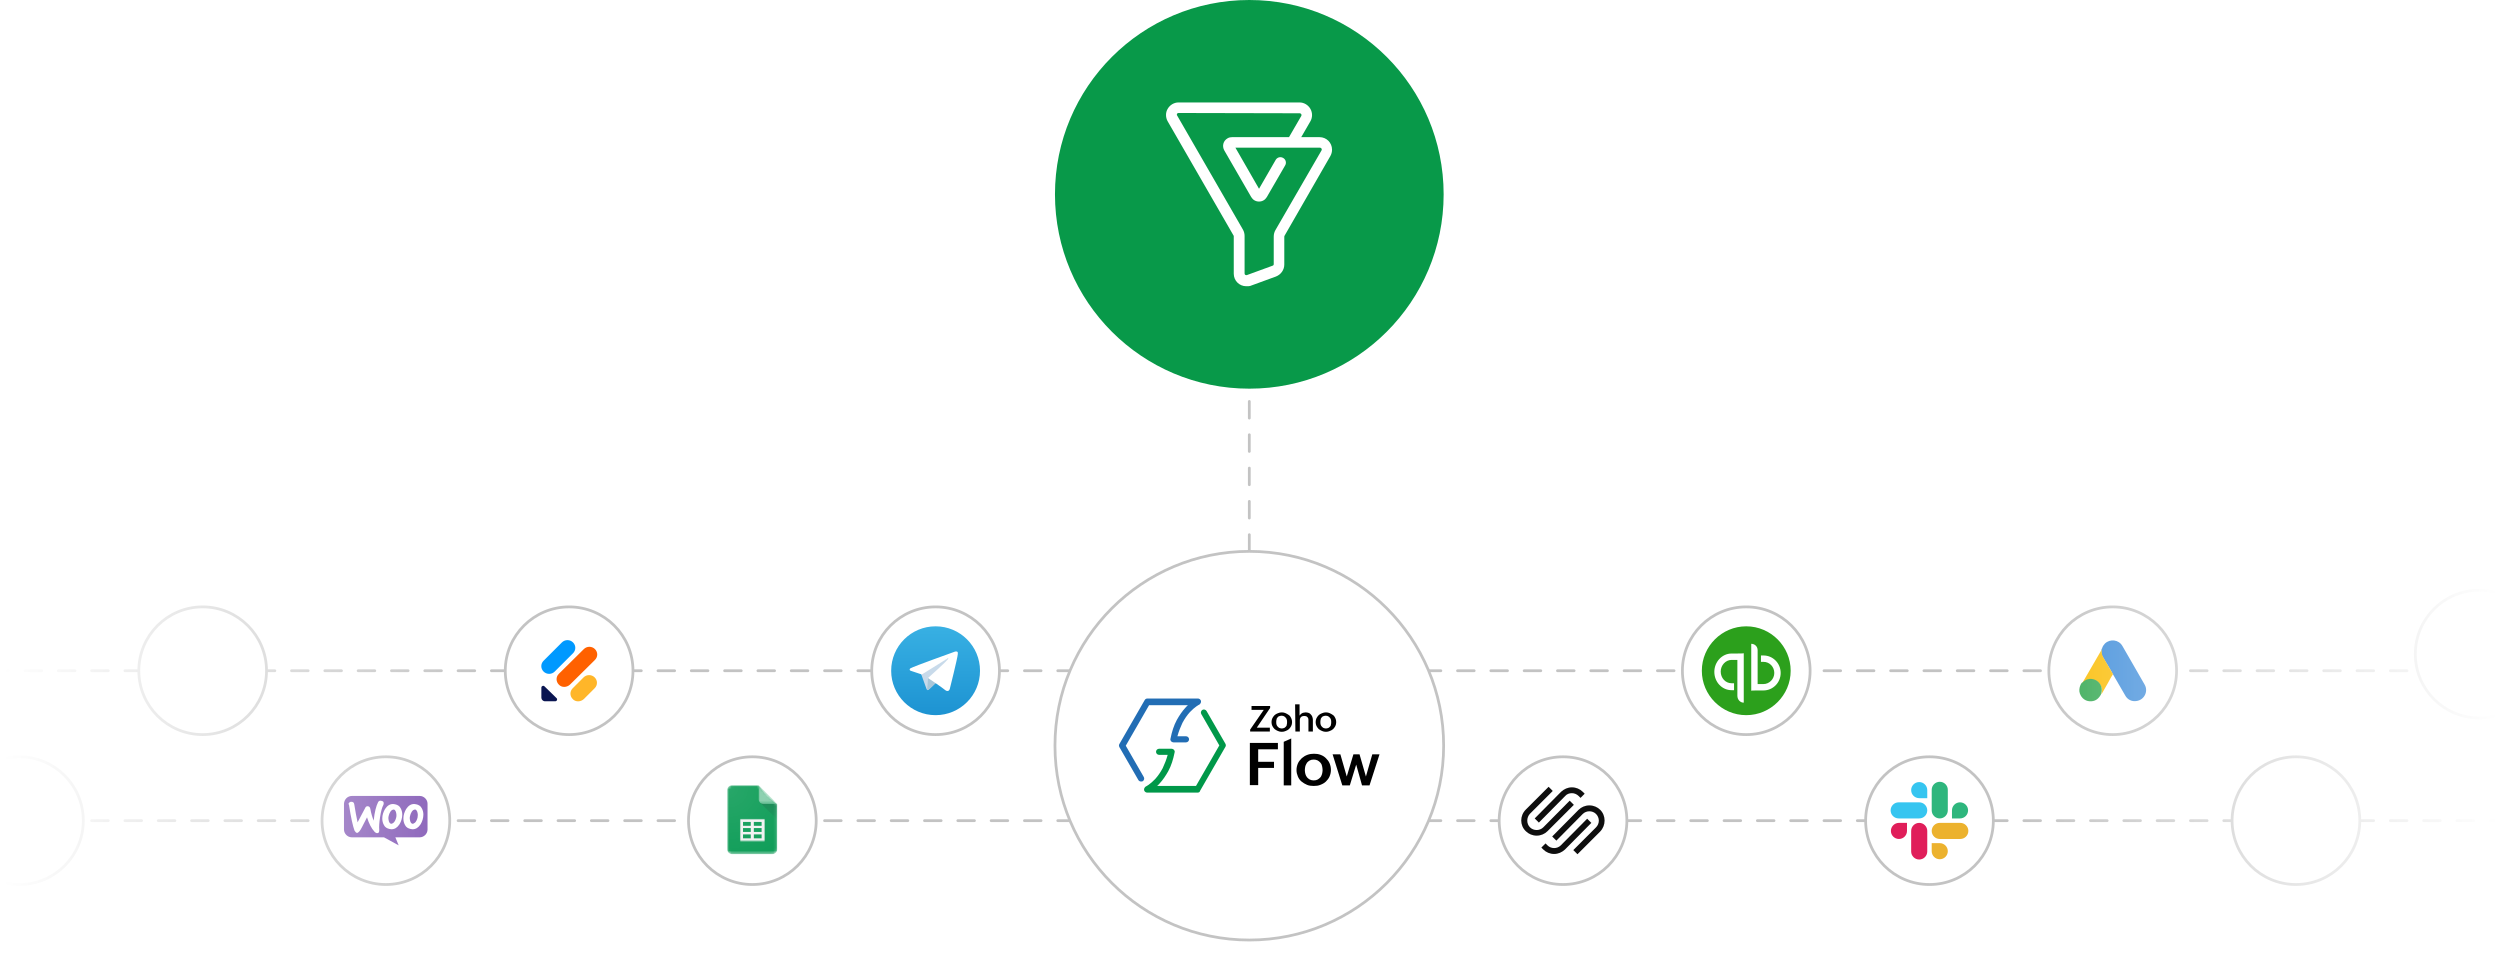 <?xml version="1.0" encoding="utf-8"?>
<!-- Generator: Adobe Illustrator 27.9.3, SVG Export Plug-In . SVG Version: 9.03 Build 53313)  -->
<svg version="1.1" id="Layer_1" xmlns="http://www.w3.org/2000/svg" xmlns:xlink="http://www.w3.org/1999/xlink" x="0px" y="0px"
	 viewBox="0 0 900.5 343.6" style="enable-background:new 0 0 900.5 343.6;" xml:space="preserve">
<style type="text/css">
	.st0{clip-path:url(#SVGID_00000136381024198183376670000011341986422381079955_);}
	.st1{fill:#089949;}
	.st2{fill:#FFFFFF;stroke:#C3C3C3;stroke-linecap:round;stroke-linejoin:round;stroke-miterlimit:10;stroke-dasharray:6,6;}
	.st3{fill:#FFFFFF;}
	.st4{fill:none;stroke:#C3C3C3;stroke-linecap:round;stroke-linejoin:round;}
	.st5{fill:none;stroke:#C3C3C3;stroke-linecap:round;stroke-linejoin:round;stroke-dasharray:6,6;}
	.st6{fill:#FFFFFF;stroke:#C3C3C3;stroke-miterlimit:10;}
	.st7{fill:#2CA01C;}
	.st8{fill-rule:evenodd;clip-rule:evenodd;fill:#0E0E0E;}
	.st9{fill:url(#SVGID_00000161597321842940859380000000540007333476382885_);}
	.st10{fill:#C8DAEA;}
	.st11{fill:#A9C6D8;}
	.st12{filter:url(#Adobe_OpacityMaskFilter);}
	.st13{fill-rule:evenodd;clip-rule:evenodd;fill:#FFFFFF;}
	.st14{mask:url(#mask-2_00000172418379298087872100000012290167427719778973_);fill:#0F9D58;}
	.st15{filter:url(#Adobe_OpacityMaskFilter_00000088117697683099359460000002156738678567766173_);}
	.st16{mask:url(#mask-4_00000151533004720125563300000017663775983080556170_);fill:#F1F1F1;}
	.st17{filter:url(#Adobe_OpacityMaskFilter_00000051384656289332350030000018009113889797887377_);}
	
		.st18{mask:url(#mask-6_00000011027933456554423430000008736477208449058691_);fill:url(#Path_00000035508733059453060000000010429268409239856554_);}
	.st19{filter:url(#Adobe_OpacityMaskFilter_00000031919423544586805200000009510962385838859959_);}
	.st20{mask:url(#mask-9_00000107575387055589067230000013276162051012833931_);}
	.st21{fill:#87CEAC;}
	.st22{filter:url(#Adobe_OpacityMaskFilter_00000166647141070068872130000011103495029166102176_);}
	.st23{mask:url(#mask-11_00000159446466380905577480000008739010902462341562_);fill:#FFFFFF;fill-opacity:0.2;}
	.st24{filter:url(#Adobe_OpacityMaskFilter_00000035488561422114973470000005322465104545123228_);}
	.st25{mask:url(#mask-13_00000146470750443312618400000017053127342314091142_);fill:#263238;fill-opacity:0.2;}
	.st26{filter:url(#Adobe_OpacityMaskFilter_00000017496404441789601890000005422879819724230037_);}
	.st27{mask:url(#mask-15_00000139252578213327285620000016478080523930234280_);fill:#263238;fill-opacity:0.1;}
	.st28{fill:url(#Path_00000008126073687907827100000003054155753535195576_);}
	.st29{fill:#E01E5A;}
	.st30{fill:#36C5F0;}
	.st31{fill:#2EB67D;}
	.st32{fill:#ECB22E;}
	.st33{fill:#0A1551;}
	.st34{fill:#FFB629;}
	.st35{fill:#0099FF;}
	.st36{fill:#FF6100;}
	.st37{fill:#7F54B3;}
	.st38{fill:#3C8BD9;}
	.st39{fill:#FABC04;}
	.st40{fill:#34A852;}
	.st41{fill:#E1C025;}
	.st42{fill:url(#SVGID_00000175303506707851153680000016634138042517368722_);}
	.st43{fill:url(#SVGID_00000057106825192616203600000014398362140302211725_);}
	.st44{fill:#201515;}
	.st45{fill:#FF4F00;}
	.st46{clip-path:url(#SVGID_00000080199250325921336490000009556254930354651301_);}
	.st47{fill:url(#SVGID_00000098214420802824030030000017954667248427977119_);}
	.st48{filter:url(#Adobe_OpacityMaskFilter_00000183211393209600923500000013163615125352593327_);}
	.st49{mask:url(#mask-2_00000023993851595007894120000017227327588232940424_);fill:#0F9D58;}
	.st50{filter:url(#Adobe_OpacityMaskFilter_00000103258202906342884070000015268620394467848864_);}
	.st51{mask:url(#mask-4_00000096037039410917692380000017471246555361810097_);fill:#F1F1F1;}
	.st52{filter:url(#Adobe_OpacityMaskFilter_00000039840554584656393540000011831811960318327979_);}
	
		.st53{mask:url(#mask-6_00000183206728135372777530000010026424917553867441_);fill:url(#Path_00000113334813949151700620000014025107828209429948_);}
	.st54{filter:url(#Adobe_OpacityMaskFilter_00000080912587305802232080000000639138104042444677_);}
	.st55{mask:url(#mask-9_00000088813680886184621610000008407193932449626280_);}
	.st56{filter:url(#Adobe_OpacityMaskFilter_00000005242891769714861110000001698057694805208712_);}
	.st57{mask:url(#mask-11_00000176039114522047367330000007482557238489154481_);fill:#FFFFFF;fill-opacity:0.2;}
	.st58{filter:url(#Adobe_OpacityMaskFilter_00000010304677603465764580000015252074272268867482_);}
	.st59{mask:url(#mask-13_00000079451358216491202810000011119721831464997561_);fill:#263238;fill-opacity:0.2;}
	.st60{filter:url(#Adobe_OpacityMaskFilter_00000073708171033850525070000014225821591833691561_);}
	.st61{mask:url(#mask-15_00000167395876478501010320000008910690821401944735_);fill:#263238;fill-opacity:0.1;}
	.st62{fill:url(#Path_00000128466415190116298700000018258201899307192483_);}
	.st63{fill:#226DB4;}
	.st64{fill:#009849;}
	.st65{fill:url(#SVGID_00000156586143114117111240000016943225200250527881_);}
	.st66{fill:url(#SVGID_00000081643709081887238540000012481154425530240958_);}
</style>
<g>
	<defs>
		<rect id="SVGID_00000115477545909420751310000010345935503153742486_" width="900.5" height="343.6"/>
	</defs>
	<clipPath id="SVGID_00000026880578234290980870000003162401915423223215_">
		<use xlink:href="#SVGID_00000115477545909420751310000010345935503153742486_"  style="overflow:visible;"/>
	</clipPath>
	<g style="clip-path:url(#SVGID_00000026880578234290980870000003162401915423223215_);">
		<circle class="st1" cx="450" cy="70" r="70"/>
		<line class="st2" x1="450" y1="198.6" x2="450" y2="140"/>
		<g>
			<g>
				<line class="st4" x1="900" y1="241.6" x2="897" y2="241.6"/>
				<line class="st5" x1="891" y1="241.6" x2="510" y2="241.6"/>
				<line class="st4" x1="507" y1="241.6" x2="504" y2="241.6"/>
			</g>
		</g>
		<g>
			<g>
				<line class="st4" x1="900" y1="295.6" x2="897" y2="295.6"/>
				<line class="st5" x1="891" y1="295.6" x2="510" y2="295.6"/>
				<line class="st4" x1="507" y1="295.6" x2="504" y2="295.6"/>
			</g>
		</g>
		<g>
			<g>
				<line class="st4" x1="396" y1="241.6" x2="393" y2="241.6"/>
				<line class="st5" x1="387" y1="241.6" x2="6" y2="241.6"/>
				<line class="st4" x1="3" y1="241.6" x2="0" y2="241.6"/>
			</g>
		</g>
		<g>
			<g>
				<line class="st4" x1="396" y1="295.6" x2="393" y2="295.6"/>
				<line class="st5" x1="387" y1="295.6" x2="6" y2="295.6"/>
				<line class="st4" x1="3" y1="295.6" x2="0" y2="295.6"/>
			</g>
		</g>
		<circle class="st6" cx="73" cy="241.6" r="23"/>
		<circle class="st6" cx="827" cy="295.6" r="23"/>
		<circle class="st6" cx="450" cy="268.6" r="70"/>
		<g>
			<circle class="st6" cx="629" cy="241.6" r="23"/>
			<g>
				<path class="st7" d="M629,257.6c8.8,0,16-7.2,16-16c0-8.8-7.2-16-16-16c-8.8,0-16,7.2-16,16C613,250.4,620.2,257.6,629,257.6z"
					/>
				<path class="st3" d="M623.7,235.4c-3.4,0-6.2,3-6.2,6.6c0,3.7,2.8,6.6,6.2,6.6c0.3,0,0.6,0,0.9,0v-2.5h-0.9
					c-2.2,0-3.9-1.9-3.9-4.2c0-2.3,1.8-4.2,3.9-4.2h2.1c0,0,0,12.6,0,12.9c0,1.4,1,2.5,2.3,2.5v-17.8
					C628.1,235.4,625.7,235.4,623.7,235.4z"/>
				<path class="st3" d="M635.2,248.7c3.4,0,6.2-2.8,6.2-6.3c0-3.5-2.8-6.3-6.2-6.3c-0.3,0-0.6,0-0.9,0v2.3h0.9c2.2,0,3.9,1.8,3.9,4
					c0,2.2-1.8,4-3.9,4h-2.1c0,0,0-12,0-12.2c0-1.3-1-2.3-2.3-2.3v16.9C630.8,248.7,633.2,248.7,635.2,248.7z"/>
			</g>
		</g>
		<g>
			<circle class="st6" cx="563" cy="295.6" r="23"/>
			<g>
				<path class="st8" d="M554.3,296.3l9.5-9.6c0.6-0.7,1.5-1,2.4-1c0.9,0,1.8,0.4,2.4,1l0.7,0.7l1.5-1.5l-0.7-0.7
					c-1-1-2.4-1.6-3.9-1.6c-1.5,0-2.8,0.6-3.9,1.6l-9.5,9.6L554.3,296.3z"/>
				<path class="st8" d="M566.9,289.9l-1.5-1.5l-9.5,9.6c-1.3,1.3-3.5,1.3-4.8,0c-1.3-1.3-1.3-3.5,0-4.9l8.2-8.2l-1.5-1.5l-8.2,8.2
					c-2.2,2.2-2.2,5.7,0,7.8c1,1,2.4,1.6,3.9,1.6c1.5,0,2.9-0.6,3.9-1.6L566.9,289.9z"/>
				<path class="st8" d="M576.4,291.7c-1-1-2.4-1.6-3.9-1.6c-1.5,0-2.9,0.6-3.9,1.6l-9.5,9.6l1.5,1.5l9.5-9.6c1.3-1.3,3.5-1.3,4.8,0
					c0.6,0.6,1,1.5,1,2.4c0,0.9-0.4,1.8-1,2.4l-8.2,8.2l1.5,1.5l8.2-8.2C578.5,297.3,578.5,293.8,576.4,291.7z"/>
				<path class="st8" d="M571.7,294.9l-9.5,9.6c-1.3,1.3-3.5,1.3-4.8,0l-0.7-0.7l-1.5,1.5l0.7,0.7c1,1,2.4,1.6,3.9,1.6
					c1.5,0,2.8-0.6,3.9-1.6l9.5-9.6L571.7,294.9z"/>
			</g>
		</g>
		<g>
			<circle class="st6" cx="337" cy="241.6" r="23"/>
			<g>
				
					<linearGradient id="SVGID_00000075131631142027562250000004931938237298867105_" gradientUnits="userSpaceOnUse" x1="337" y1="644.417" x2="337" y2="676.417" gradientTransform="matrix(1 0 0 -1 0 902)">
					<stop  offset="0" style="stop-color:#1D93D2"/>
					<stop  offset="1" style="stop-color:#38B0E3"/>
				</linearGradient>
				<circle style="fill:url(#SVGID_00000075131631142027562250000004931938237298867105_);" cx="337" cy="241.6" r="16"/>
				<path class="st10" d="M331.8,242.8l1.9,5.3c0,0,0.2,0.5,0.5,0.5c0.3,0,4-3.9,4-3.9l4.2-8.1l-10.6,4.9L331.8,242.8z"/>
				<path class="st11" d="M334.3,244.1L334,248c0,0-0.2,1.2,1,0c1.2-1.2,2.3-2.1,2.3-2.1"/>
				<path class="st3" d="M331.9,242.9l-3.9-1.3c0,0-0.5-0.2-0.3-0.6c0-0.1,0.1-0.2,0.3-0.3c0.9-0.6,16-6,16-6s0.4-0.1,0.7,0
					c0.1,0,0.2,0.1,0.3,0.3c0,0.1,0,0.2,0,0.3c0,0.1,0,0.2,0,0.3c-0.1,1.5-2.9,12.6-2.9,12.6s-0.2,0.7-0.8,0.7
					c-0.3,0-0.6-0.1-0.8-0.3c-1.2-1-5.2-3.7-6.1-4.3c0,0-0.1-0.1-0.1-0.1c0-0.1,0.1-0.1,0.1-0.1s7-6.2,7.2-6.9c0-0.1,0-0.1-0.1-0.1
					c-0.5,0.2-8.5,5.3-9.4,5.8C332,242.9,331.9,243,331.9,242.9z"/>
			</g>
		</g>
		<g>
			<circle class="st6" cx="271" cy="295.6" r="23"/>
			<g id="Page-1">
				<g id="Consumer-Apps-Sheets-Large-VD-R8-" transform="translate(-451, -451)">
					<g id="Hero" transform="translate(0, 63)">
						<g id="Personal" transform="translate(277, 299)">
							<g id="Sheets-icon" transform="translate(174.833, 89.958)">
								<g id="Group_00000032615732712329230680000007748667830149212070_">
									<g id="Clipped">
										<defs>
											<filter id="Adobe_OpacityMaskFilter" filterUnits="userSpaceOnUse" x="261.2" y="281.9" width="18" height="24.8">
												<feColorMatrix  type="matrix" values="1 0 0 0 0  0 1 0 0 0  0 0 1 0 0  0 0 0 1 0"/>
											</filter>
										</defs>
										
											<mask maskUnits="userSpaceOnUse" x="261.2" y="281.9" width="18" height="24.8" id="mask-2_00000023993851595007894120000017227327588232940424_">
											<g class="st12">
												<path id="path-1_00000031911864903318434540000018263225234838298255_" class="st13" d="M272.4,281.9h-9.6
													c-0.9,0-1.7,0.8-1.7,1.7v21.4c0,0.9,0.8,1.7,1.7,1.7h14.6c0.9,0,1.7-0.8,1.7-1.7v-16.3L272.4,281.9z"/>
											</g>
										</mask>
										<path id="Path" class="st49" d="M272.4,281.9h-9.6c-0.9,0-1.7,0.8-1.7,1.7v21.4c0,0.9,0.8,1.7,1.7,1.7h14.6
											c0.9,0,1.7-0.8,1.7-1.7v-16.3l-3.9-2.8L272.4,281.9z"/>
									</g>
									<g id="Clipped_00000129922867794821844060000008172564380205159052_">
										<defs>
											
												<filter id="Adobe_OpacityMaskFilter_00000151522838107241395010000002686867384871199923_" filterUnits="userSpaceOnUse" x="265.7" y="294" width="9" height="8.2">
												<feColorMatrix  type="matrix" values="1 0 0 0 0  0 1 0 0 0  0 0 1 0 0  0 0 0 1 0"/>
											</filter>
										</defs>
										
											<mask maskUnits="userSpaceOnUse" x="265.7" y="294" width="9" height="8.2" id="mask-4_00000096037039410917692380000017471246555361810097_">
											<g style="filter:url(#Adobe_OpacityMaskFilter_00000151522838107241395010000002686867384871199923_);">
												<path id="path-3_00000137816089955055593700000004368075421397844156_" class="st13" d="M272.4,281.9h-9.6
													c-0.9,0-1.7,0.8-1.7,1.7v21.4c0,0.9,0.8,1.7,1.7,1.7h14.6c0.9,0,1.7-0.8,1.7-1.7v-16.3L272.4,281.9z"/>
											</g>
										</mask>
										<path id="Shape" class="st51" d="M265.7,294v8.2h9V294H265.7z M269.6,301h-2.8v-1.4h2.8V301z M269.6,298.7h-2.8v-1.4h2.8
											V298.7z M269.6,296.5h-2.8v-1.4h2.8V296.5z M273.5,301h-2.8v-1.4h2.8V301z M273.5,298.7h-2.8v-1.4h2.8V298.7z
											 M273.5,296.5h-2.8v-1.4h2.8V296.5z"/>
									</g>
									<g id="Clipped_00000149375338797381218990000012072123931672029352_">
										<defs>
											
												<filter id="Adobe_OpacityMaskFilter_00000060730066556754904660000004780508973902300327_" filterUnits="userSpaceOnUse" x="272.9" y="288.1" width="6.3" height="6.3">
												<feColorMatrix  type="matrix" values="1 0 0 0 0  0 1 0 0 0  0 0 1 0 0  0 0 0 1 0"/>
											</filter>
										</defs>
										
											<mask maskUnits="userSpaceOnUse" x="272.9" y="288.1" width="6.3" height="6.3" id="mask-6_00000183206728135372777530000010026424917553867441_">
											<g style="filter:url(#Adobe_OpacityMaskFilter_00000060730066556754904660000004780508973902300327_);">
												<path id="path-5_00000059991147600554674780000010302630460700646846_" class="st13" d="M272.4,281.9h-9.6
													c-0.9,0-1.7,0.8-1.7,1.7v21.4c0,0.9,0.8,1.7,1.7,1.7h14.6c0.9,0,1.7-0.8,1.7-1.7v-16.3L272.4,281.9z"/>
											</g>
										</mask>
										
											<linearGradient id="Path_00000117653791439433496110000003837944475328420229_" gradientUnits="userSpaceOnUse" x1="15.007" y1="883.553" x2="15.007" y2="883.205" gradientTransform="matrix(16.452 0 0 -16.448 29.139 14821.636)">
											<stop  offset="0" style="stop-color:#263238;stop-opacity:0.2"/>
											<stop  offset="1" style="stop-color:#263238;stop-opacity:2.000000e-02"/>
										</linearGradient>
										
											<polygon id="Path_00000145035390190123273810000013442068837038387861_" style="mask:url(#mask-6_00000183206728135372777530000010026424917553867441_);fill:url(#Path_00000117653791439433496110000003837944475328420229_);" points="
											272.9,288.1 279.2,294.4 279.2,288.6 										"/>
									</g>
									<g id="Clipped_00000008134579047892117410000006233270792730204832_">
										<defs>
											
												<filter id="Adobe_OpacityMaskFilter_00000066484880374003359950000011958941316231405956_" filterUnits="userSpaceOnUse" x="272.4" y="281.9" width="6.8" height="6.8">
												<feColorMatrix  type="matrix" values="1 0 0 0 0  0 1 0 0 0  0 0 1 0 0  0 0 0 1 0"/>
											</filter>
										</defs>
										
											<mask maskUnits="userSpaceOnUse" x="272.4" y="281.9" width="6.8" height="6.8" id="mask-9_00000088813680886184621610000008407193932449626280_">
											<g style="filter:url(#Adobe_OpacityMaskFilter_00000066484880374003359950000011958941316231405956_);">
												<path id="path-8_00000009560163340610034410000017073740036753250478_" class="st13" d="M272.4,281.9h-9.6
													c-0.9,0-1.7,0.8-1.7,1.7v21.4c0,0.9,0.8,1.7,1.7,1.7h14.6c0.9,0,1.7-0.8,1.7-1.7v-16.3L272.4,281.9z"/>
											</g>
										</mask>
										<g id="Group" class="st55">
											<g transform="translate(26.625, -2.958)">
												<path id="Path_00000100361532211517399400000015559213612846999739_" class="st21" d="M245.8,284.8v5.1
													c0,0.9,0.8,1.7,1.7,1.7h5.1L245.8,284.8z"/>
											</g>
										</g>
									</g>
									<g id="Clipped_00000100356333977192579220000004997140271734214836_">
										<defs>
											
												<filter id="Adobe_OpacityMaskFilter_00000142858407591204494480000007377830844218771631_" filterUnits="userSpaceOnUse" x="261.2" y="281.9" width="11.2" height="1.8">
												<feColorMatrix  type="matrix" values="1 0 0 0 0  0 1 0 0 0  0 0 1 0 0  0 0 0 1 0"/>
											</filter>
										</defs>
										
											<mask maskUnits="userSpaceOnUse" x="261.2" y="281.9" width="11.2" height="1.8" id="mask-11_00000176039114522047367330000007482557238489154481_">
											<g style="filter:url(#Adobe_OpacityMaskFilter_00000142858407591204494480000007377830844218771631_);">
												<path id="path-10_00000081641642993872186260000008929860668636293305_" class="st13" d="M272.4,281.9h-9.6
													c-0.9,0-1.7,0.8-1.7,1.7v21.4c0,0.9,0.8,1.7,1.7,1.7h14.6c0.9,0,1.7-0.8,1.7-1.7v-16.3L272.4,281.9z"/>
											</g>
										</mask>
										<path id="Path_00000116929668978232706770000002039588560558532766_" class="st57" d="M262.9,281.9
											c-0.9,0-1.7,0.8-1.7,1.7v0.1c0-0.9,0.8-1.7,1.7-1.7h9.6v-0.1H262.9z"/>
									</g>
									<g id="Clipped_00000084504093033128141420000001324470148564350101_">
										<defs>
											
												<filter id="Adobe_OpacityMaskFilter_00000173849278375243433640000006084393301144950695_" filterUnits="userSpaceOnUse" x="261.2" y="304.8" width="18" height="1.8">
												<feColorMatrix  type="matrix" values="1 0 0 0 0  0 1 0 0 0  0 0 1 0 0  0 0 0 1 0"/>
											</filter>
										</defs>
										
											<mask maskUnits="userSpaceOnUse" x="261.2" y="304.8" width="18" height="1.8" id="mask-13_00000079451358216491202810000011119721831464997561_">
											<g style="filter:url(#Adobe_OpacityMaskFilter_00000173849278375243433640000006084393301144950695_);">
												<path id="path-12_00000086683835653202692430000001119365160119110033_" class="st13" d="M272.4,281.9h-9.6
													c-0.9,0-1.7,0.8-1.7,1.7v21.4c0,0.9,0.8,1.7,1.7,1.7h14.6c0.9,0,1.7-0.8,1.7-1.7v-16.3L272.4,281.9z"/>
											</g>
										</mask>
										<path id="Path_00000076582460710743846660000014577646030658939059_" class="st59" d="M277.5,306.5h-14.6
											c-0.9,0-1.7-0.8-1.7-1.7v0.1c0,0.9,0.8,1.7,1.7,1.7h14.6c0.9,0,1.7-0.8,1.7-1.7v-0.1C279.2,305.7,278.4,306.5,277.5,306.5
											z"/>
									</g>
									<g id="Clipped_00000098927489142395942270000002012957167033366674_">
										<defs>
											
												<filter id="Adobe_OpacityMaskFilter_00000060735672774884047890000012885021138089739405_" filterUnits="userSpaceOnUse" x="272.4" y="286.9" width="6.7" height="1.8">
												<feColorMatrix  type="matrix" values="1 0 0 0 0  0 1 0 0 0  0 0 1 0 0  0 0 0 1 0"/>
											</filter>
										</defs>
										
											<mask maskUnits="userSpaceOnUse" x="272.4" y="286.9" width="6.7" height="1.8" id="mask-15_00000167395876478501010320000008910690821401944735_">
											<g style="filter:url(#Adobe_OpacityMaskFilter_00000060735672774884047890000012885021138089739405_);">
												<path id="path-14_00000024689902068864992010000011353702632009487503_" class="st13" d="M272.4,281.9h-9.6
													c-0.9,0-1.7,0.8-1.7,1.7v21.4c0,0.9,0.8,1.7,1.7,1.7h14.6c0.9,0,1.7-0.8,1.7-1.7v-16.3L272.4,281.9z"/>
											</g>
										</mask>
										<path id="Path_00000124136599983558695840000011902814760435246741_" class="st61" d="M274.1,288.6
											c-0.9,0-1.7-0.8-1.7-1.7v0.1c0,0.9,0.8,1.7,1.7,1.7h5.1v-0.1H274.1z"/>
									</g>
								</g>
								
									<radialGradient id="Path_00000133489963830112989040000012903976762254153127_" cx="5.675" cy="894.104" r="0.613" gradientTransform="matrix(47.333 0 0 -47.333 -6.889 42603.469)" gradientUnits="userSpaceOnUse">
									<stop  offset="0" style="stop-color:#FFFFFF;stop-opacity:0.1"/>
									<stop  offset="1" style="stop-color:#FFFFFF;stop-opacity:0"/>
								</radialGradient>
								
									<path id="Path_00000021100590313407353440000001736771269467742349_" style="fill:url(#Path_00000133489963830112989040000012903976762254153127_);" d="
									M272.4,281.9h-9.6c-0.9,0-1.7,0.8-1.7,1.7v21.4c0,0.9,0.8,1.7,1.7,1.7h14.6c0.9,0,1.7-0.8,1.7-1.7v-16.3L272.4,281.9z"/>
							</g>
						</g>
					</g>
				</g>
			</g>
		</g>
		<g>
			<circle class="st6" cx="695" cy="295.6" r="23"/>
			<g>
				<path class="st29" d="M686.9,299.3c0,1.6-1.3,2.9-2.9,2.9s-2.9-1.3-2.9-2.9s1.3-2.9,2.9-2.9h2.9V299.3z M688.4,299.3
					c0-1.6,1.3-2.9,2.9-2.9c1.6,0,2.9,1.3,2.9,2.9v7.4c0,1.6-1.3,2.9-2.9,2.9c-1.6,0-2.9-1.3-2.9-2.9V299.3z"/>
				<path class="st30" d="M691.3,287.5c-1.6,0-2.9-1.3-2.9-2.9s1.3-2.9,2.9-2.9c1.6,0,2.9,1.3,2.9,2.9v2.9H691.3z M691.3,289
					c1.6,0,2.9,1.3,2.9,2.9s-1.3,2.9-2.9,2.9h-7.4c-1.6,0-2.9-1.3-2.9-2.9s1.3-2.9,2.9-2.9H691.3z"/>
				<path class="st31" d="M703.1,291.9c0-1.6,1.3-2.9,2.9-2.9s2.9,1.3,2.9,2.9s-1.3,2.9-2.9,2.9h-2.9V291.9z M701.6,291.9
					c0,1.6-1.3,2.9-2.9,2.9c-1.6,0-2.9-1.3-2.9-2.9v-7.4c0-1.6,1.3-2.9,2.9-2.9c1.6,0,2.9,1.3,2.9,2.9V291.9z"/>
				<path class="st32" d="M698.7,303.7c1.6,0,2.9,1.3,2.9,2.9c0,1.6-1.3,2.9-2.9,2.9c-1.6,0-2.9-1.3-2.9-2.9v-2.9H698.7z
					 M698.7,302.2c-1.6,0-2.9-1.3-2.9-2.9s1.3-2.9,2.9-2.9h7.4c1.6,0,2.9,1.3,2.9,2.9s-1.3,2.9-2.9,2.9H698.7z"/>
			</g>
		</g>
		<g>
			<circle class="st6" cx="205" cy="241.6" r="23"/>
			<g>
				<path class="st33" d="M200.5,251.5c0.4,0.4,0.1,1.1-0.5,1.1h-3.7c-0.7,0-1.3-0.6-1.3-1.3v-3.6c0-0.6,0.7-0.9,1.1-0.5
					L200.5,251.5z"/>
				<path class="st34" d="M206.3,251.8c-1.1-1.1-1.1-2.8,0-3.9l3.9-3.9c1.1-1.1,2.9-1.1,4,0s1.1,2.8,0,3.9l-3.9,3.9
					C209.1,252.9,207.3,252.9,206.3,251.8z"/>
				<path class="st35" d="M195.8,241.9c-1.1-1.1-1.1-2.8,0-3.9l6.6-6.6c1.1-1.1,2.9-1.1,4,0c1.1,1.1,1.1,2.8,0,3.9l-6.6,6.6
					C198.7,243,196.9,243,195.8,241.9z"/>
				<path class="st36" d="M201.3,246.6c-1.1-1.1-1.1-2.8,0-3.9l9-8.9c1.1-1.1,2.9-1.1,4,0c1.1,1.1,1.1,2.8,0,3.9l-9,8.9
					C204.1,247.7,202.3,247.7,201.3,246.6z"/>
			</g>
		</g>
		<g>
			<circle class="st6" cx="139" cy="295.6" r="23"/>
			<g>
				<path class="st37" d="M126.8,286.7h24.4c1.5,0,2.8,1.3,2.8,2.8v9.3c0,1.5-1.3,2.8-2.8,2.8h-8.8l1.2,2.9l-5.3-2.9h-11.6
					c-1.5,0-2.8-1.3-2.8-2.8v-9.3C124,287.9,125.2,286.7,126.8,286.7L126.8,286.7z"/>
				<path class="st3" d="M125.7,289.2c0.2-0.2,0.4-0.4,0.8-0.4c0.6,0,1,0.2,1.1,0.9c0.4,2.5,0.8,4.7,1.2,6.5l2.7-5.1
					c0.2-0.5,0.5-0.7,0.9-0.7c0.5,0,0.9,0.3,1,1c0.3,1.6,0.7,3,1.2,4.2c0.3-3.1,0.9-5.3,1.6-6.7c0.2-0.3,0.5-0.5,0.8-0.5
					c0.3,0,0.5,0.1,0.8,0.2s0.4,0.4,0.4,0.7c0,0.2,0,0.4-0.1,0.6c-0.5,0.9-0.9,2.4-1.2,4.4c-0.3,2-0.4,3.5-0.3,4.6
					c0,0.3,0,0.6-0.1,0.8c-0.1,0.3-0.4,0.4-0.6,0.4c-0.3,0-0.6-0.1-1-0.5c-1.1-1.2-2-2.9-2.7-5.2c-0.8,1.6-1.4,2.7-1.8,3.5
					c-0.7,1.4-1.3,2.1-1.8,2.1c-0.3,0-0.6-0.3-0.9-0.8c-0.6-1.6-1.3-4.7-2-9.3C125.5,289.7,125.5,289.4,125.7,289.2L125.7,289.2z
					 M151.9,291.1c-0.4-0.8-1.1-1.2-2-1.4c-0.2,0-0.5-0.1-0.7-0.1c-1.2,0-2.1,0.6-2.9,1.8c-0.6,1-1,2.2-1,3.4c0,0.9,0.2,1.7,0.6,2.4
					c0.4,0.8,1.1,1.2,2,1.4c0.2,0,0.5,0.1,0.7,0.1c1.2,0,2.1-0.6,2.9-1.8c0.6-1,1-2.2,1-3.5C152.5,292.6,152.3,291.8,151.9,291.1z
					 M150.4,294.5c-0.2,0.8-0.5,1.4-0.9,1.8c-0.4,0.3-0.7,0.5-1,0.4c-0.3-0.1-0.5-0.3-0.7-0.8c-0.1-0.4-0.2-0.8-0.2-1.1
					c0-0.3,0-0.6,0.1-0.9c0.1-0.5,0.3-1,0.6-1.5c0.4-0.6,0.8-0.8,1.3-0.8c0.3,0.1,0.5,0.3,0.7,0.8c0.1,0.4,0.2,0.8,0.2,1.1
					C150.5,293.9,150.4,294.2,150.4,294.5L150.4,294.5z M144.3,291.1c-0.4-0.8-1.1-1.2-2-1.4c-0.2,0-0.5-0.1-0.7-0.1
					c-1.2,0-2.1,0.6-2.9,1.8c-0.6,1-1,2.2-1,3.4c0,0.9,0.2,1.7,0.6,2.4c0.4,0.8,1.1,1.2,2,1.4c0.2,0,0.5,0.1,0.7,0.1
					c1.2,0,2.1-0.6,2.9-1.8c0.6-1,1-2.2,1-3.5C144.9,292.6,144.7,291.8,144.3,291.1z M142.7,294.5c-0.2,0.8-0.5,1.4-0.9,1.8
					c-0.4,0.3-0.7,0.5-1,0.4c-0.3-0.1-0.5-0.3-0.7-0.8c-0.1-0.4-0.2-0.8-0.2-1.1c0-0.3,0-0.6,0.1-0.9c0.1-0.5,0.3-1,0.6-1.5
					c0.4-0.6,0.8-0.8,1.3-0.8c0.3,0.1,0.5,0.3,0.7,0.8c0.1,0.4,0.2,0.8,0.2,1.1C142.8,293.9,142.8,294.2,142.7,294.5L142.7,294.5z"
					/>
			</g>
		</g>
		<g>
			<circle class="st6" cx="761" cy="241.6" r="23"/>
			<g>
				<path class="st38" d="M757.2,233.4c0.2-0.6,0.6-1.2,1-1.6c1.9-1.8,5-1.4,6.3,0.9c1,1.8,2,3.5,3,5.2c1.7,2.9,3.3,5.8,5,8.7
					c1.4,2.4-0.1,5.5-2.9,5.9c-1.7,0.3-3.3-0.5-4.1-2c-1.5-2.5-2.9-5.1-4.4-7.6c0-0.1-0.1-0.1-0.1-0.2c-0.2-0.1-0.2-0.3-0.3-0.5
					c-0.6-1.1-1.3-2.3-2-3.4c-0.4-0.7-0.9-1.5-1.3-2.2c-0.4-0.7-0.6-1.4-0.5-2.1C756.9,234.1,757,233.7,757.2,233.4"/>
				<path class="st39" d="M757.2,233.4c-0.1,0.3-0.2,0.7-0.2,1.1c0,0.8,0.2,1.6,0.6,2.3c1.1,1.8,2.1,3.7,3.2,5.5
					c0.1,0.2,0.2,0.3,0.3,0.5c-0.6,1-1.2,2-1.7,3c-0.8,1.4-1.6,2.8-2.4,4.2c0,0,0,0-0.1,0c0-0.1,0-0.1,0-0.2
					c0.4-1.4,0.1-2.7-0.9-3.8c-0.6-0.7-1.4-1-2.3-1.2c-1.2-0.2-2.2,0.1-3.1,0.9c-0.2,0.1-0.3,0.3-0.5,0.4c0,0-0.1,0-0.1,0
					c0.5-0.8,0.9-1.6,1.4-2.4c1.9-3.3,3.8-6.6,5.8-10C757.1,233.4,757.1,233.4,757.2,233.4"/>
				<path class="st40" d="M750,245.9c0.2-0.2,0.4-0.3,0.6-0.5c2.3-1.9,5.9-0.5,6.4,2.4c0.1,0.7,0.1,1.4-0.2,2.1c0,0.1,0,0.1,0,0.2
					c-0.1,0.2-0.2,0.3-0.3,0.5c-0.9,1.4-2.1,2.1-3.8,2c-1.9-0.1-3.4-1.6-3.7-3.5c-0.1-0.9,0.1-1.8,0.5-2.6c0.1-0.2,0.2-0.3,0.3-0.5
					C749.9,246,749.9,245.9,750,245.9"/>
				<path class="st39" d="M750,245.9c0,0,0,0.1-0.1,0.1C749.9,245.9,749.9,245.9,750,245.9L750,245.9"/>
				<path class="st41" d="M756.8,250c0-0.1,0-0.1,0-0.2c0,0,0,0,0,0L756.8,250"/>
			</g>
		</g>
		<g>
			<path class="st3" d="M448.9,103.1c-2.5,0-4.5-2-4.5-4.5V85.1c0-0.1,0-0.2-0.1-0.3l-23.7-41.1c-0.8-1.4-0.8-3.2,0-4.5
				c0.8-1.4,2.3-2.3,3.9-2.3l0,0l43.6,0c1.6,0,3.1,0.9,3.9,2.3c0.8,1.4,0.8,3.1,0,4.5l-3.3,5.7h6.6c2.5,0,4.5,2,4.5,4.5
				c0,0.8-0.2,1.6-0.6,2.3l-16.5,28.7c0,0.1-0.1,0.2-0.1,0.3v10.1c0,1.9-1.2,3.6-3,4.3l-9.3,3.4C450,103.1,449.5,103.1,448.9,103.1z
				 M424.5,40.7c-0.4,0-0.6,0.3-0.6,0.6c0,0.1,0,0.2,0.1,0.3l23.7,41.1c0.4,0.7,0.6,1.5,0.6,2.3v13.5c0,0.4,0.3,0.6,0.6,0.6
				c0.1,0,0.2,0,0.2,0l9.3-3.4c0.3-0.1,0.4-0.3,0.4-0.6V85.2c0-0.8,0.2-1.6,0.6-2.3l16.6-28.7c0.2-0.3,0.1-0.7-0.2-0.9
				c-0.1,0-0.2-0.1-0.3-0.1h-9.9c-0.1,0-0.2,0-0.3,0h-20.3l8.5,14.8l6-10.4c0.5-0.9,1.7-1.3,2.7-0.7c0.9,0.5,1.3,1.7,0.7,2.7l0,0
				L456.3,71c-0.6,1-1.6,1.6-2.8,1.6l0,0c-1.2,0-2.2-0.6-2.8-1.6l-9.7-16.8c-0.9-1.6-0.4-3.5,1.2-4.4c0.5-0.3,1.1-0.4,1.6-0.4l0,0
				h20.5l4.4-7.6c0.2-0.3,0.1-0.7-0.2-0.9c-0.1,0-0.2-0.1-0.3-0.1L424.5,40.7z"/>
		</g>
		<circle class="st6" cx="7" cy="295.6" r="23"/>
		<g>
			<g>
				<g>
					<path d="M450.2,267.6h10.1v2.3h-7.1v4.5h5.7v2.2h-5.7v6.2h-3L450.2,267.6L450.2,267.6z"/>
					<path d="M462.4,267.2l2.7-1.2v16.9h-2.7V267.2z"/>
					<path d="M467,277.4c0-0.9,0.2-1.7,0.5-2.4c0.3-0.7,0.8-1.3,1.4-1.9c0.6-0.5,1.2-0.9,2-1.2s1.6-0.4,2.4-0.4
						c0.9,0,1.6,0.1,2.4,0.4s1.4,0.7,1.9,1.2c0.5,0.5,1,1.1,1.3,1.8c0.3,0.7,0.5,1.5,0.5,2.4c0,0.9-0.2,1.7-0.5,2.4
						s-0.8,1.3-1.3,1.8s-1.2,0.9-2,1.2c-0.7,0.3-1.5,0.4-2.4,0.4c-0.9,0-1.7-0.1-2.4-0.4c-0.7-0.3-1.4-0.7-2-1.2
						c-0.6-0.5-1-1.1-1.3-1.8C467.2,279,467,278.2,467,277.4z M473.2,281.1c0.6,0,1-0.1,1.4-0.3c0.4-0.2,0.7-0.5,1-0.8
						c0.3-0.3,0.4-0.7,0.6-1.2c0.1-0.5,0.2-0.9,0.2-1.4c0-0.5-0.1-1-0.2-1.5c-0.1-0.5-0.3-0.9-0.6-1.2c-0.3-0.3-0.6-0.6-1-0.8
						c-0.4-0.2-0.9-0.3-1.4-0.3c-0.6,0-1,0.1-1.4,0.3c-0.4,0.2-0.7,0.5-1,0.8c-0.3,0.4-0.4,0.8-0.6,1.2c-0.1,0.5-0.2,1-0.2,1.5
						c0,0.5,0.1,1,0.2,1.4c0.1,0.4,0.3,0.8,0.6,1.2c0.3,0.3,0.6,0.6,1,0.8C472.2,281,472.7,281.1,473.2,281.1z"/>
					<path d="M480,271.7h2.8l2.3,8l2.4-8h2.2l2.3,8l2.3-8h2.6l-3.6,11.2h-2.7l-2.1-7.5l-2.3,7.5h-2.7L480,271.7z"/>
				</g>
				<g>
					<g>
						<path d="M450.3,262.8l4.9-7.1h-4.4v-1.4h6.7v0.7l-4.8,7.1h4.7v1.4h-7.1L450.3,262.8L450.3,262.8z"/>
						<path d="M458,260.1c0-0.5,0.1-1,0.3-1.4s0.5-0.8,0.8-1.1c0.3-0.3,0.7-0.5,1.2-0.7c0.5-0.2,0.9-0.3,1.4-0.3
							c0.5,0,1,0.1,1.4,0.3c0.4,0.2,0.8,0.4,1.2,0.7s0.6,0.7,0.8,1.1c0.2,0.4,0.3,0.9,0.3,1.4c0,0.5-0.1,1-0.3,1.4
							c-0.2,0.4-0.5,0.8-0.8,1.1c-0.3,0.3-0.7,0.5-1.2,0.7c-0.4,0.2-0.9,0.3-1.4,0.3c-0.5,0-1-0.1-1.4-0.3c-0.5-0.2-0.8-0.4-1.2-0.7
							c-0.3-0.3-0.6-0.7-0.8-1.1C458.1,261.1,458,260.6,458,260.1z M461.7,262.4c0.3,0,0.6-0.1,0.9-0.2c0.2-0.1,0.4-0.3,0.6-0.5
							c0.2-0.2,0.3-0.4,0.3-0.7c0.1-0.3,0.1-0.6,0.1-0.9c0-0.3,0-0.6-0.1-0.9c-0.1-0.3-0.2-0.5-0.4-0.7c-0.2-0.2-0.4-0.4-0.6-0.5
							s-0.5-0.2-0.9-0.2c-0.3,0-0.6,0.1-0.9,0.2s-0.4,0.3-0.6,0.5c-0.2,0.2-0.3,0.5-0.3,0.7c-0.1,0.3-0.1,0.6-0.1,0.9
							c0,0.3,0,0.6,0.1,0.9c0.1,0.3,0.2,0.5,0.4,0.7c0.2,0.2,0.4,0.4,0.6,0.5C461.1,262.3,461.4,262.4,461.7,262.4z"/>
						<path d="M466.5,253.7h1.6v4.1c0.1-0.2,0.2-0.4,0.4-0.5c0.2-0.2,0.3-0.3,0.5-0.4c0.2-0.1,0.4-0.2,0.6-0.2
							c0.2,0,0.5-0.1,0.7-0.1c0.4,0,0.8,0.1,1.1,0.2c0.3,0.1,0.6,0.3,0.8,0.6c0.2,0.2,0.4,0.5,0.5,0.8c0.1,0.3,0.2,0.7,0.2,1.1v4.2
							h-1.6v-4.1c0-0.5-0.1-0.9-0.4-1.1c-0.2-0.3-0.6-0.4-1.1-0.4c-0.5,0-0.9,0.1-1.2,0.4c-0.3,0.3-0.4,0.7-0.4,1.2v4h-1.6
							L466.5,253.7L466.5,253.7z"/>
						<path d="M473.9,260.1c0-0.5,0.1-1,0.3-1.4c0.2-0.4,0.5-0.8,0.8-1.1c0.3-0.3,0.7-0.5,1.2-0.7c0.5-0.2,0.9-0.3,1.4-0.3
							c0.5,0,1,0.1,1.4,0.3c0.4,0.2,0.8,0.4,1.2,0.7s0.6,0.7,0.8,1.1c0.2,0.4,0.3,0.9,0.3,1.4c0,0.5-0.1,1-0.3,1.4
							c-0.2,0.4-0.5,0.8-0.8,1.1c-0.3,0.3-0.7,0.5-1.2,0.7c-0.4,0.2-0.9,0.3-1.4,0.3c-0.5,0-1-0.1-1.4-0.3c-0.5-0.2-0.8-0.4-1.2-0.7
							c-0.3-0.3-0.6-0.7-0.8-1.1C474,261.1,473.9,260.6,473.9,260.1z M477.6,262.4c0.3,0,0.6-0.1,0.9-0.2c0.2-0.1,0.4-0.3,0.6-0.5
							s0.3-0.4,0.3-0.7c0.1-0.3,0.1-0.6,0.1-0.9c0-0.3,0-0.6-0.1-0.9c-0.1-0.3-0.2-0.5-0.4-0.7c-0.2-0.2-0.4-0.4-0.6-0.5
							s-0.5-0.2-0.9-0.2c-0.3,0-0.6,0.1-0.9,0.2s-0.4,0.3-0.6,0.5c-0.2,0.2-0.3,0.5-0.3,0.7c-0.1,0.3-0.1,0.6-0.1,0.9
							c0,0.3,0,0.6,0.1,0.9c0.1,0.3,0.2,0.5,0.4,0.7c0.2,0.2,0.4,0.4,0.6,0.5C477,262.3,477.3,262.4,477.6,262.4z"/>
					</g>
				</g>
			</g>
			<g>
				<g>
					<path class="st63" d="M411,281.5c-0.4,0-0.8-0.2-1-0.6l-6.8-11.8c-0.2-0.4-0.2-0.8,0-1.1l9.1-15.8c0.2-0.4,0.6-0.6,1-0.6h18.2
						c0.5,0,1,0.4,1.1,0.9c0.1,0.5-0.2,1-0.6,1.3c-0.1,0-1.6,0.8-3.4,2.7c-1,1.1-1.9,2.4-2.7,3.9c-0.7,1.5-1.3,3-1.8,4.8l3.1,0
						c0,0,0,0,0,0c0.6,0,1.1,0.5,1.1,1.1c0,0.6-0.5,1.1-1.1,1.1l-4.5,0c0,0,0,0,0,0c-0.3,0-0.7-0.2-0.9-0.4
						c-0.2-0.3-0.3-0.6-0.2-0.9c0.5-2.5,1.2-4.8,2.3-6.8c0.9-1.6,1.9-3.1,3.1-4.4c0.3-0.3,0.6-0.7,0.9-0.9h-14l-8.4,14.6l6.5,11.3
						c0.3,0.5,0.1,1.2-0.4,1.5C411.4,281.5,411.2,281.5,411,281.5z"/>
				</g>
				<g>
					<path class="st64" d="M431.4,285.5h-18.2c-0.5,0-1-0.4-1.1-0.9c-0.1-0.5,0.2-1,0.6-1.3c0.1,0,1.6-0.8,3.4-2.7
						c1-1.1,1.9-2.4,2.7-3.9c0.7-1.5,1.3-3,1.8-4.8h-3.1c-0.6,0-1.1-0.5-1.1-1.1c0-0.6,0.5-1.1,1.1-1.1h4.5c0.3,0,0.7,0.2,0.9,0.4
						c0.2,0.3,0.3,0.6,0.2,0.9c-0.5,2.5-1.2,4.8-2.3,6.8c-0.9,1.6-1.9,3.1-3.1,4.4c-0.3,0.3-0.6,0.7-0.9,0.9h14l8.4-14.6l-6.5-11.3
						c-0.3-0.5-0.1-1.2,0.4-1.5c0.5-0.3,1.2-0.1,1.5,0.4l6.8,11.8c0.2,0.4,0.2,0.8,0,1.1l-9.1,15.8
						C432.2,285.3,431.8,285.5,431.4,285.5z"/>
				</g>
			</g>
		</g>
		<circle class="st6" cx="893" cy="235.6" r="23"/>
		
			<linearGradient id="SVGID_00000076566527148445257970000001663183720216515747_" gradientUnits="userSpaceOnUse" x1="724.302" y1="268.583" x2="900.5" y2="268.583">
			<stop  offset="0" style="stop-color:#FFFFFF;stop-opacity:0"/>
			<stop  offset="0.999" style="stop-color:#FFFFFF"/>
		</linearGradient>
		
			<rect x="724.3" y="193.6" style="fill:url(#SVGID_00000076566527148445257970000001663183720216515747_);" width="176.2" height="150"/>
		
			<linearGradient id="SVGID_00000034076184698245154840000016628045897149306012_" gradientUnits="userSpaceOnUse" x1="0" y1="268.583" x2="176.198" y2="268.583">
			<stop  offset="1.455075e-03" style="stop-color:#FFFFFF"/>
			<stop  offset="1" style="stop-color:#FFFFFF;stop-opacity:0"/>
		</linearGradient>
		<rect y="193.6" style="fill:url(#SVGID_00000034076184698245154840000016628045897149306012_);" width="176.2" height="150"/>
	</g>
</g>
</svg>
